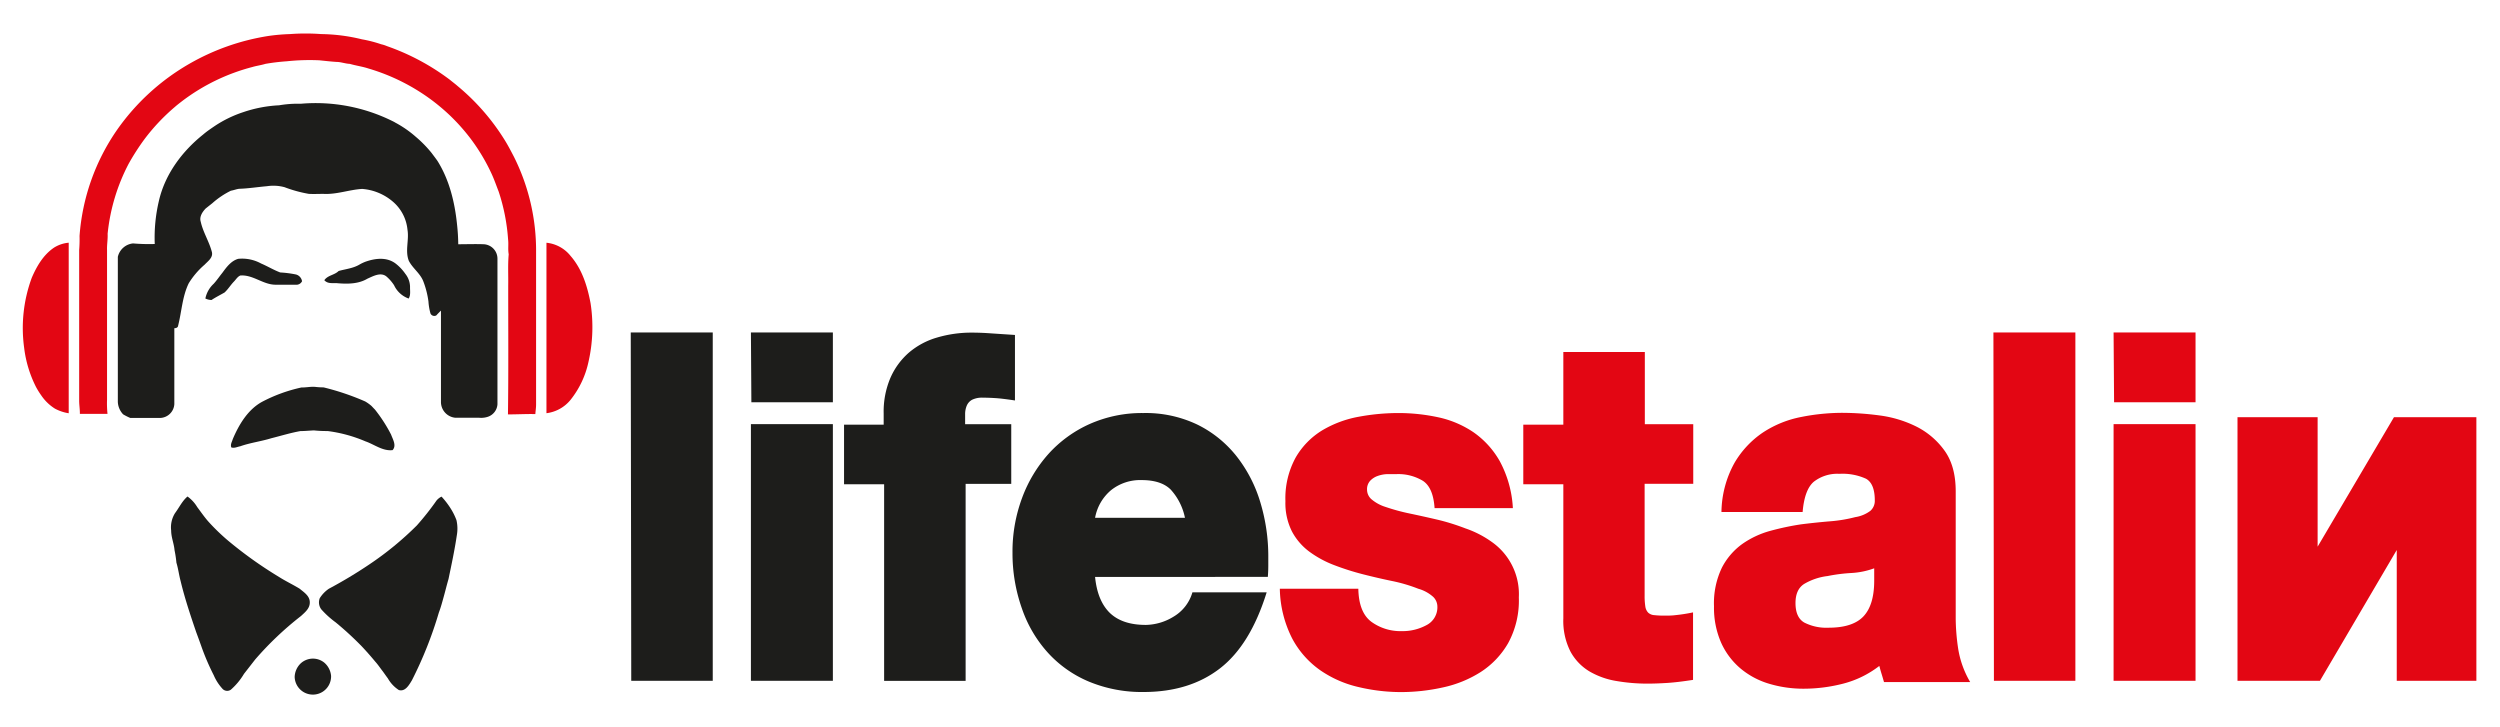 <svg xmlns="http://www.w3.org/2000/svg" id="Layer_1" data-name="Layer 1" viewBox="0 0 600 174.39"><defs><style>.cls-1{fill:#e30613}.cls-2{fill:#1d1d1b}</style></defs><title>lifastalin-logo-3-BR-hor</title><path d="M326.08 164.9a26.57 26.57 0 01-9.16-4 21.76 21.76 0 01-6.76-7.6 27.25 27.25 0 01-3-12H326c.07 3.79 1.12 6.44 3.13 7.93a11.86 11.86 0 007.27 2.24 12 12 0 006-1.46 4.8 4.8 0 002.57-4.47 3.28 3.28 0 00-1-2.29 9.08 9.08 0 00-3.58-1.95 37.69 37.69 0 00-6.26-1.85q-3.47-.72-7-1.62a62.33 62.33 0 01-6.87-2.18 25 25 0 01-6-3.24 14.54 14.54 0 01-4.19-4.86 15.13 15.13 0 01-1.57-7.27 20.31 20.31 0 012.5-10.54 18.4 18.4 0 016.37-6.48 26.29 26.29 0 018.72-3.24 52.43 52.43 0 019.5-.89 45.21 45.21 0 019.5 1 24.1 24.1 0 018.5 3.58 21.1 21.1 0 016.37 7 26.7 26.7 0 013.13 11.24H344.3q-.33-4.92-2.79-6.54a11.4 11.4 0 00-6.37-1.62h-2.24a7.7 7.7 0 00-2.29.45 4.5 4.5 0 00-1.79 1.17 3 3 0 00-.73 2.13 3.09 3.09 0 001 2.23 9.64 9.64 0 003.46 1.9 47.5 47.5 0 005.76 1.57q3.19.67 6.54 1.45t6.87 2.13a24.3 24.3 0 016.37 3.29 15.29 15.29 0 016.43 13.25 21.3 21.3 0 01-2.57 11 20.21 20.21 0 01-6.59 6.93 27.7 27.7 0 01-9.06 3.69 46.5 46.5 0 01-10.06 1.12 44.22 44.22 0 01-10.16-1.2zM388 163.45a18.81 18.81 0 01-6.49-2.29 12.53 12.53 0 01-4.58-4.75 16.23 16.23 0 01-1.73-8v-32.18h-9.61v-14.31h9.61V84.48h19.56v17.33h11.62v14.31h-11.67v26.82a16.18 16.18 0 00.17 2.63 2.66 2.66 0 00.67 1.45 2.31 2.31 0 001.45.61 20.93 20.93 0 002.52.12c.81 0 1.69 0 2.62-.12a38.43 38.43 0 004.19-.66v16.2c-2.38.37-4.43.62-6.14.73s-3.35.17-4.92.17a43.75 43.75 0 01-7.27-.62zM451.54 161.61c-.18-.6-.35-1.19-.5-1.79a23.91 23.91 0 01-8.66 4.25 38.06 38.06 0 01-9.45 1.22 28.75 28.75 0 01-8.27-1.17 19.19 19.19 0 01-6.87-3.63 17.5 17.5 0 01-4.7-6.2 20.84 20.84 0 01-1.73-8.78 19.72 19.72 0 011.9-9.28 16.13 16.13 0 014.92-5.7 21.61 21.61 0 016.71-3.13 64.06 64.06 0 017.37-1.56c2.39-.3 4.71-.54 7-.73a34.56 34.56 0 006-1 8.06 8.06 0 003.63-1.51 3.19 3.19 0 001.06-2.51c0-2.68-.71-4.42-2.12-5.2a13.6 13.6 0 00-6.37-1.17 9.18 9.18 0 00-6.15 1.9q-2.23 1.9-2.68 7.26h-19.48a24.88 24.88 0 013.13-11.79 22.42 22.42 0 016.87-7.32 25.5 25.5 0 019.11-3.69 50.73 50.73 0 019.95-1 68.51 68.51 0 018.77.61 27.93 27.93 0 018.83 2.63 18.53 18.53 0 016.82 5.75q2.75 3.75 2.74 9.9v30.51a51.46 51.46 0 00.56 7 22.81 22.81 0 002.91 8.21h-20.68c-.23-.78-.43-1.49-.62-2.08zm-1.62-25.26a18.82 18.82 0 01-5.59 1.17 39.83 39.83 0 00-5.7.73 14.39 14.39 0 00-5.64 1.9q-2.07 1.33-2.07 4.58 0 3.47 2.12 4.69a11.66 11.66 0 005.82 1.23c3.87 0 6.67-.91 8.38-2.73s2.57-4.68 2.57-8.56v-3zM478.42 79.79h19.67v83.61h-19.55zM507.26 79.79h19.67v16.76h-19.55zm0 22h19.67v61.61h-19.67zM574.55 100.13h19.78v63.27h-19.11V132l-18.44 31.4H537v-63.27h19.23v31.07zM7.63 66.65a34.87 34.87 0 00-1.84 16.78 28.24 28.24 0 002.81 9.36 18.08 18.08 0 001.27 2.06 11.05 11.05 0 003.31 3.22 10.35 10.35 0 003.31 1.11V58.25A7.9 7.9 0 0013 59.41c-2.58 1.72-4.18 4.48-5.37 7.24zM121.1 33.57a53.08 53.08 0 00-11.29-12.93c-.6-.53-1.25-1-1.86-1.51a55.48 55.48 0 00-15.08-8.06 7.87 7.87 0 00-1.4-.45 30.62 30.62 0 00-4.59-1.18 43.15 43.15 0 00-9.8-1.26 50.48 50.48 0 00-7.48 0 46.15 46.15 0 00-5.11.44 55.16 55.16 0 00-19.11 6.73 54.07 54.07 0 00-17.21 15.71 51.2 51.2 0 00-9.08 25.57A31.46 31.46 0 0119 60v36.19c0 1 .19 2.09.17 3.14h6.63a24.15 24.15 0 01-.11-3.4V60c-.05-1.3.21-2.59.14-3.89a46.12 46.12 0 015.06-16.83 55.37 55.37 0 013.8-5.9A47.82 47.82 0 0142 25.64c.59-.52 1.23-1 1.85-1.48a47.83 47.83 0 0116.73-8.08c1-.3 2.09-.43 3.11-.75a49 49 0 015.12-.62 52.16 52.16 0 017.81-.24c1.37.14 2.74.3 4.12.39 1.09 0 2.13.43 3.22.47 1.46.43 3 .63 4.43 1.1a48.34 48.34 0 0115.41 7.73 49.29 49.29 0 014.08 3.45c.57.54 1.12 1.1 1.67 1.67a47.73 47.73 0 013.45 4.07 46.13 46.13 0 015 8.4c.63 1.37 1.12 2.8 1.67 4.2a46.54 46.54 0 012.27 11.49c.15 1.19-.07 2.4.15 3.59-.23 2.52-.07 5.06-.12 7.58 0 10.28.08 20.57-.06 30.85 2.19 0 4.38-.13 6.57-.08.06-.79.19-1.58.18-2.38V60.54a50.27 50.27 0 00-5.36-23c-.7-1.34-1.4-2.69-2.2-3.97zM141.73 72.74c-.76-4-2-8.11-4.77-11.29a8.47 8.47 0 00-5.81-3.19v40.91a8.86 8.86 0 005.8-3.23 21.92 21.92 0 004.24-8.89 37.67 37.67 0 00.54-14.31z" class="cls-1"/><path d="M151.38 79.79h19.68v83.61H151.5zM180.22 79.79h19.67v16.76h-19.56zm0 22h19.67v61.61h-19.67zM233.31 95.94a2.89 2.89 0 00-1.28 1.4 5.27 5.27 0 00-.4 2.12v2.35h11.07v14.31h-10.95v47.28h-19.56v-47.17h-9.62v-14.31h9.51v-2.68a20.67 20.67 0 011.62-8.55 17.15 17.15 0 014.47-6.09 18.16 18.16 0 016.76-3.6 29.11 29.11 0 018.38-1.17c1.42 0 2.89.06 4.42.17l5.86.39v15.72c-2-.3-3.55-.49-4.63-.56s-2.11-.11-3.08-.11a5.42 5.42 0 00-2.57.5zM262.82 138.47q.56 5.7 3.52 8.61c2 1.93 4.86 2.9 8.66 2.9a13.1 13.1 0 006.6-1.95 10 10 0 004.58-5.87H304q-3.92 12.63-11.23 18.27t-18.28 5.65a33.21 33.21 0 01-13.07-2.46 27.81 27.81 0 01-9.89-6.93 30.61 30.61 0 01-6.26-10.62 39.71 39.71 0 01-2.27-13.41 36.9 36.9 0 012.29-13.13 32.93 32.93 0 016.37-10.62 29.63 29.63 0 019.89-7.16 30.88 30.88 0 0112.85-2.62 28.7 28.7 0 0113 2.79 27.41 27.41 0 019.39 7.6 33.22 33.22 0 015.7 11.07 44.63 44.63 0 011.9 13.07v1.79c0 .6 0 1.61-.11 3zm3.86-20.85a11.24 11.24 0 00-3.86 6.65h21.57a14.25 14.25 0 00-3.41-6.76c-1.52-1.52-3.85-2.29-7-2.29a11.23 11.23 0 00-7.3 2.4zM75.73 92.86c-1.12-.12-2.23.16-3.36.13a37.2 37.2 0 00-9.5 3.46c-3.38 1.87-5.5 5.4-7 8.93-.18.63-.63 1.3-.35 2 .71.25 1.43-.14 2.13-.27 2.44-.86 5-1.17 7.46-1.93 2.35-.59 4.67-1.31 7-1.72 1.09 0 2.17-.12 3.26-.16a29.52 29.52 0 003.26.15 34 34 0 019.09 2.48c2.15.74 4.13 2.38 6.5 2.1 1-1.11.06-2.56-.36-3.73a36.23 36.23 0 00-3.87-6c-.28-.28-.55-.57-.82-.86a10.05 10.05 0 00-1.52-1.09 60.46 60.46 0 00-10-3.38 16 16 0 01-1.92-.11zM88.21 66.87c1.36-.6 3.1-1.59 4.48-.56a9.7 9.7 0 011.89 2.15 6.12 6.12 0 003.5 3.19c.53-.84.3-1.88.33-2.82a5.13 5.13 0 00-1.13-3.11 11 11 0 00-2.36-2.49c-2.15-1.6-4.92-1.24-7.28-.39a10.15 10.15 0 00-1.37.66c-1.55.92-3.36 1.07-5 1.54-1 1-2.6 1-3.43 2.21.88 1 2.2.59 3.34.74 2.35.18 4.89.16 7.03-1.12zM71.05 65.88a25.49 25.49 0 00-3.8-.49c-1.58-.6-3-1.47-4.59-2.15a9.45 9.45 0 00-5.49-1.12c-1.7.48-2.81 2-3.82 3.38-.7.86-1.31 1.78-2.06 2.6a6.57 6.57 0 00-2 3.54 3.43 3.43 0 001.47.36c1-.66 2.08-1.2 3.13-1.8.85-.77 1.45-1.8 2.26-2.63.49-.5.87-1.19 1.54-1.45 3-.22 5.39 2.15 8.32 2.21h4.91a1.52 1.52 0 001.57-.83 2 2 0 00-1.44-1.62zM74.35 144.55c0-1.54-1.41-2.4-2.43-3.26-1.64-1-3.39-1.82-5-2.85a98.63 98.63 0 01-12.28-8.77 49.24 49.24 0 01-4.69-4.56c-.94-1.08-1.76-2.27-2.62-3.42a8.48 8.48 0 00-2.33-2.53c-1.29 1.09-2 2.67-3 4a6.46 6.46 0 00-.92 4.19c0 1.62.68 3.11.81 4.7a27.12 27.12 0 01.45 3c.44 1.43.61 2.93 1 4.38 1 4.16 2.36 8.23 3.74 12.27.42 1.12.83 2.25 1.23 3.38a57.27 57.27 0 003 7 11.4 11.4 0 002 3.13 1.53 1.53 0 002.1.31 15.88 15.88 0 003.15-3.8l2.68-3.44a77.39 77.39 0 0111-10.44c.99-.91 2.15-1.84 2.11-3.29zM72.12 159.26a4.71 4.71 0 00-1.4 3.2 4.37 4.37 0 108.74-.25 4.73 4.73 0 00-1.6-3.15 4.33 4.33 0 00-5.74.2z" class="cls-2"/><path d="M116.13 58.62c-2-.08-4.1 0-6.15 0a46.55 46.55 0 00-.29-4.73c-.54-5.35-1.85-10.74-4.71-15.29-.45-.64-.93-1.26-1.39-1.88a28.32 28.32 0 00-3.83-3.91 25.73 25.73 0 00-4.83-3.35 9.27 9.27 0 00-.82-.44A41.45 41.45 0 0072.2 24.9a26.66 26.66 0 00-5.2.37 31.46 31.46 0 00-8.63 1.65 28.23 28.23 0 00-6.81 3.31c-.49.33-1 .68-1.45 1s-.93.69-1.37 1.07c-5 4-9.12 9.47-10.6 15.9a38.38 38.38 0 00-1 10.36 45.27 45.27 0 01-5.21-.14 4.17 4.17 0 00-3.65 3.23v34.79a4.61 4.61 0 001.27 3 13.86 13.86 0 001.72.87h7.12A3.53 3.53 0 0041.84 97V78.77c.4 0 .86-.13.91-.62.86-3.39 1-7 2.55-10.17a19.07 19.07 0 013.8-4.45c.79-.84 2.09-1.7 1.75-3.06-.65-2.51-2.11-4.71-2.67-7.24-.39-1.21.4-2.38 1.19-3.2l1.59-1.26a19.77 19.77 0 014.46-3c.68-.11 1.33-.39 2-.46 2.23-.07 4.43-.43 6.65-.62a10.24 10.24 0 014.23.24 31.29 31.29 0 005.83 1.6c1.16.06 2.32 0 3.48 0 3.16.18 6.18-1 9.3-1.19a12.83 12.83 0 017.41 3.08 10.13 10.13 0 013.48 6.75c.41 2.45-.62 5 .31 7.41.92 1.82 2.73 3 3.48 4.93a21.28 21.28 0 011.24 4.86 13.81 13.81 0 00.48 2.85 1 1 0 001.4.48c.36-.4.74-.78 1.12-1.16v21.89a3.8 3.8 0 003.45 3.83h5.7a5.16 5.16 0 002.1-.23 3.39 3.39 0 002.31-3V62.15a3.47 3.47 0 00-3.26-3.53zM108.2 122.1a19.33 19.33 0 00-2.23-2.91 3.47 3.47 0 00-1.19.92 66 66 0 01-4.74 6 76.13 76.13 0 01-11.4 9.35 109.74 109.74 0 01-9.7 5.83 7.59 7.59 0 00-2.2 2.28 2.78 2.78 0 00.37 2.67 21.7 21.7 0 003.44 3.12 77 77 0 016.25 5.74c1.12 1.19 2.21 2.42 3.25 3.68.68.75 1.24 1.61 1.86 2.4.39.54.77 1.09 1.17 1.62a8.09 8.09 0 002.64 2.81c1.53.45 2.45-1.2 3.13-2.32a94.86 94.86 0 006.48-16.29c.49-1.27.83-2.6 1.2-3.92s.71-2.75 1.11-4.1c.73-3.5 1.48-7 2-10.52a9.06 9.06 0 00-.09-3.63 15 15 0 00-1.35-2.73z" class="cls-2"/></svg>